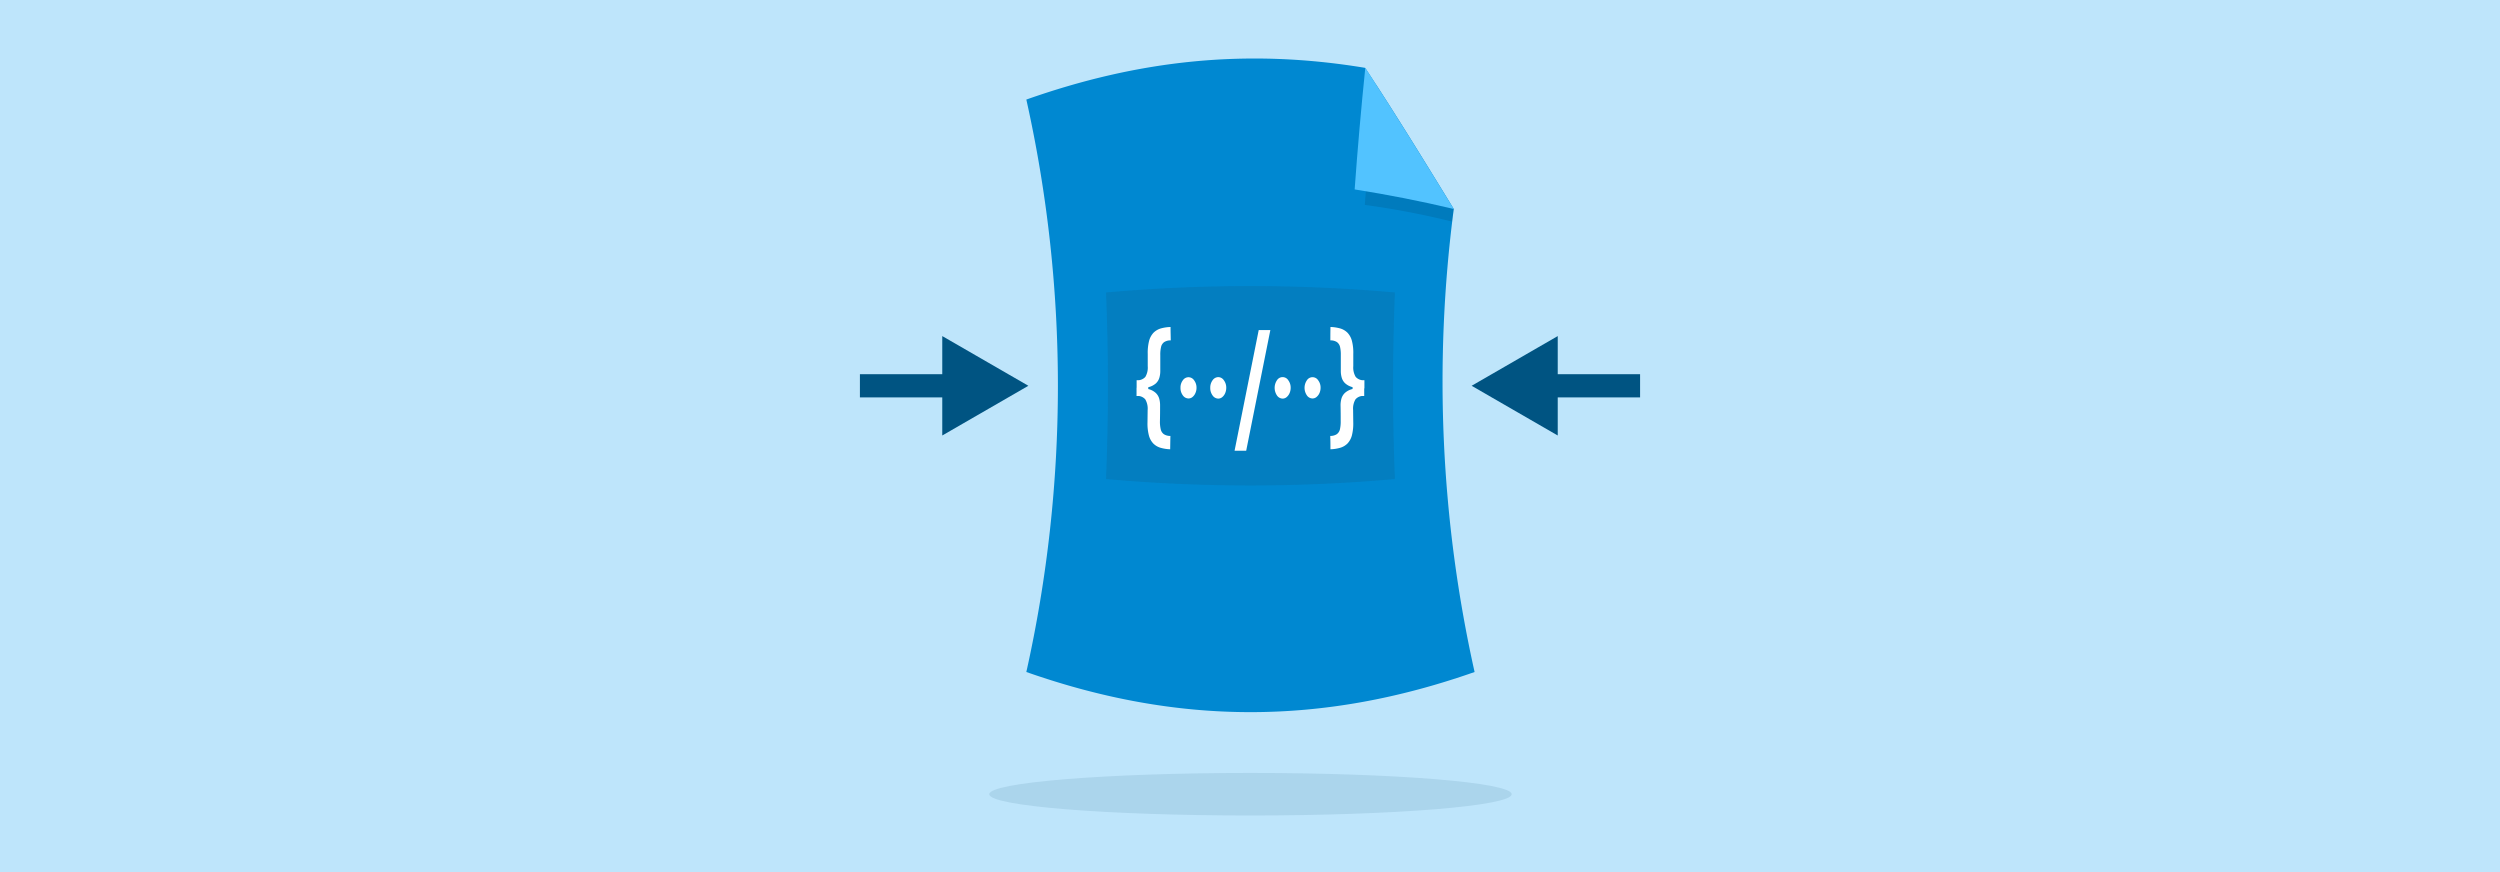 <svg id="Layer_1" data-name="Layer 1" xmlns="http://www.w3.org/2000/svg" viewBox="0 0 860 300"><defs><style>.cls-1{fill:#bee5fb;}.cls-2{fill:#0088d1;}.cls-3{fill:#231f20;}.cls-3,.cls-5,.cls-7{opacity:0.1;}.cls-4{fill:#fff;}.cls-6{fill:#52c3ff;}.cls-7{fill:#004266;}.cls-8{fill:#005482;}</style></defs><rect class="cls-1" width="860" height="300"/><path class="cls-2" d="M500.1,71.89a458.37,458.37,0,0,0,7.16,159.28c-52.41,18.42-101.84,18.4-154.2,0a451.76,451.76,0,0,0,0-196.92C391.81,20.57,429,16.61,469.61,23.34,480.12,39.32,490.11,55.59,500.1,71.89Z"/><path class="cls-3" d="M479.84,164.79a560.76,560.76,0,0,1-99.36,0c.87-21.43.87-42.73,0-64.17a560.76,560.76,0,0,1,99.36,0C479,122.06,479,143.36,479.84,164.79Z"/><path class="cls-4" d="M391,133.62c0-1.13,0-1.7,0-2.83a3.52,3.52,0,0,0,3-1.14,6.27,6.27,0,0,0,.82-3.7c0-1.66,0-2.49,0-4.15a16.64,16.64,0,0,1,.47-4.54,6.47,6.47,0,0,1,1.52-2.8,5.9,5.9,0,0,1,2.49-1.47,13.5,13.5,0,0,1,3.37-.5c0,1.84.05,2.76.07,4.6a4,4,0,0,0-2.27.6,2.75,2.75,0,0,0-1.06,1.66,11.21,11.21,0,0,0-.27,2.82c0,2.16,0,3.24,0,5.4a8.28,8.28,0,0,1-.32,2.37,4.33,4.33,0,0,1-1.18,1.93,6,6,0,0,1-2.46,1.29A15.29,15.29,0,0,1,391,133.62Zm0,2.6c0-2.17,0-3.26,0-5.43l4,0c0,2.19,0,3.29,0,5.48Zm11.59,18.33a13.55,13.55,0,0,1-3.38-.52,5.82,5.82,0,0,1-2.49-1.48,6.36,6.36,0,0,1-1.51-2.8,16.26,16.26,0,0,1-.47-4.54l.05-4.14a6.29,6.29,0,0,0-.82-3.7,3.49,3.49,0,0,0-3-1.15c0-1.13,0-1.7,0-2.83a15.24,15.24,0,0,1,4.15.47,5.85,5.85,0,0,1,2.45,1.3,4.38,4.38,0,0,1,1.19,1.94,8.21,8.21,0,0,1,.31,2.36c0,2.15,0,3.23-.05,5.39a11.21,11.21,0,0,0,.27,2.82,2.83,2.83,0,0,0,1.06,1.68,4,4,0,0,0,2.27.61C402.58,151.8,402.57,152.71,402.54,154.55Z"/><path class="cls-4" d="M408.84,137.07a2.4,2.4,0,0,1-1.95-1.07,4.22,4.22,0,0,1-.8-2.61,4.11,4.11,0,0,1,.8-2.56,2.4,2.4,0,0,1,1.95-1.07,2.36,2.36,0,0,1,1.93,1.06,4.17,4.17,0,0,1,.83,2.58,4.37,4.37,0,0,1-.4,1.86,3.51,3.51,0,0,1-1,1.33A2.12,2.12,0,0,1,408.84,137.07Z"/><path class="cls-4" d="M419.08,137.12a2.41,2.41,0,0,1-1.95-1.09,4.26,4.26,0,0,1-.8-2.63,4.2,4.2,0,0,1,.8-2.59,2.41,2.41,0,0,1,2-1.08A2.35,2.35,0,0,1,421,130.8a4.2,4.2,0,0,1,.83,2.61,4.57,4.57,0,0,1-.39,1.87,3.49,3.49,0,0,1-1,1.34A2.12,2.12,0,0,1,419.08,137.12Z"/><path class="cls-4" d="M437,113.55q-4.19,20.74-8.31,41.51l-4,0q4.19-20.76,8.31-41.52Z"/><path class="cls-4" d="M441.28,137.12a2.41,2.41,0,0,1-2-1.08,4.69,4.69,0,0,1,0-5.24,2.29,2.29,0,0,1,3.88,0,4.22,4.22,0,0,1,.83,2.59,4.57,4.57,0,0,1-.39,1.87,3.7,3.7,0,0,1-1,1.35A2.16,2.16,0,0,1,441.28,137.12Z"/><path class="cls-4" d="M451.52,137.07a2.36,2.36,0,0,1-1.95-1.06,4.59,4.59,0,0,1,0-5.19,2.3,2.3,0,0,1,3.88,0,4.09,4.09,0,0,1,.83,2.56,4.44,4.44,0,0,1-.39,1.85,3.62,3.62,0,0,1-1,1.33A2.14,2.14,0,0,1,451.52,137.07Z"/><path class="cls-4" d="M457.68,112.48a14,14,0,0,1,3.37.51,5.9,5.9,0,0,1,2.49,1.47,6.42,6.42,0,0,1,1.52,2.8,16.22,16.22,0,0,1,.47,4.53c0,1.67,0,2.5,0,4.16a6.27,6.27,0,0,0,.83,3.7,3.52,3.52,0,0,0,3,1.14v2.83a15.19,15.19,0,0,1-4.15-.46,5.82,5.82,0,0,1-2.46-1.29,4.26,4.26,0,0,1-1.19-1.93,8.28,8.28,0,0,1-.32-2.37c0-2.16,0-3.24,0-5.4a11.76,11.76,0,0,0-.26-2.82,2.86,2.86,0,0,0-1.07-1.67,4,4,0,0,0-2.27-.59C457.64,115.24,457.65,114.32,457.68,112.48Zm11.61,20.91v2.83a3.49,3.49,0,0,0-3,1.15,6.29,6.29,0,0,0-.82,3.7l.05,4.14a16.69,16.69,0,0,1-.46,4.54,6.51,6.51,0,0,1-1.52,2.81,5.9,5.9,0,0,1-2.49,1.47,13.48,13.48,0,0,1-3.38.52c0-1.84,0-2.75-.07-4.59a4,4,0,0,0,2.27-.61,2.89,2.89,0,0,0,1.07-1.68,11.76,11.76,0,0,0,.26-2.82c0-2.16,0-3.24-.05-5.39a8.57,8.57,0,0,1,.31-2.36,4.44,4.44,0,0,1,1.19-1.94,5.94,5.94,0,0,1,2.46-1.3A15.14,15.14,0,0,1,469.29,133.39Zm0-2.6c0,2.17,0,3.26,0,5.43l-4,0c0-2.19,0-3.29,0-5.48Z"/><path class="cls-5" d="M500.1,71.93c-.25,1.72-.37,2.58-.6,4.3a275.49,275.49,0,0,0-30-5.74c1-13.86,2.33-27.67,3.84-41.48C482.48,43.18,491.27,57.56,500.1,71.93Z"/><path class="cls-6" d="M500.1,71.89C488.67,69.17,477.56,67,466,65.16q1.51-20.94,3.66-41.82C480.12,39.32,490.11,55.59,500.1,71.89Z"/><ellipse class="cls-7" cx="430.16" cy="273.21" rx="89.85" ry="7.32"/><polygon class="cls-8" points="324.14 128.72 295.81 128.72 295.81 136.7 324.14 136.7 324.14 149.81 353.76 132.71 324.14 115.61 324.14 128.72"/><polygon class="cls-8" points="535.86 128.72 535.86 115.61 506.24 132.71 535.86 149.81 535.86 136.7 564.19 136.7 564.19 128.72 535.86 128.72"/></svg>